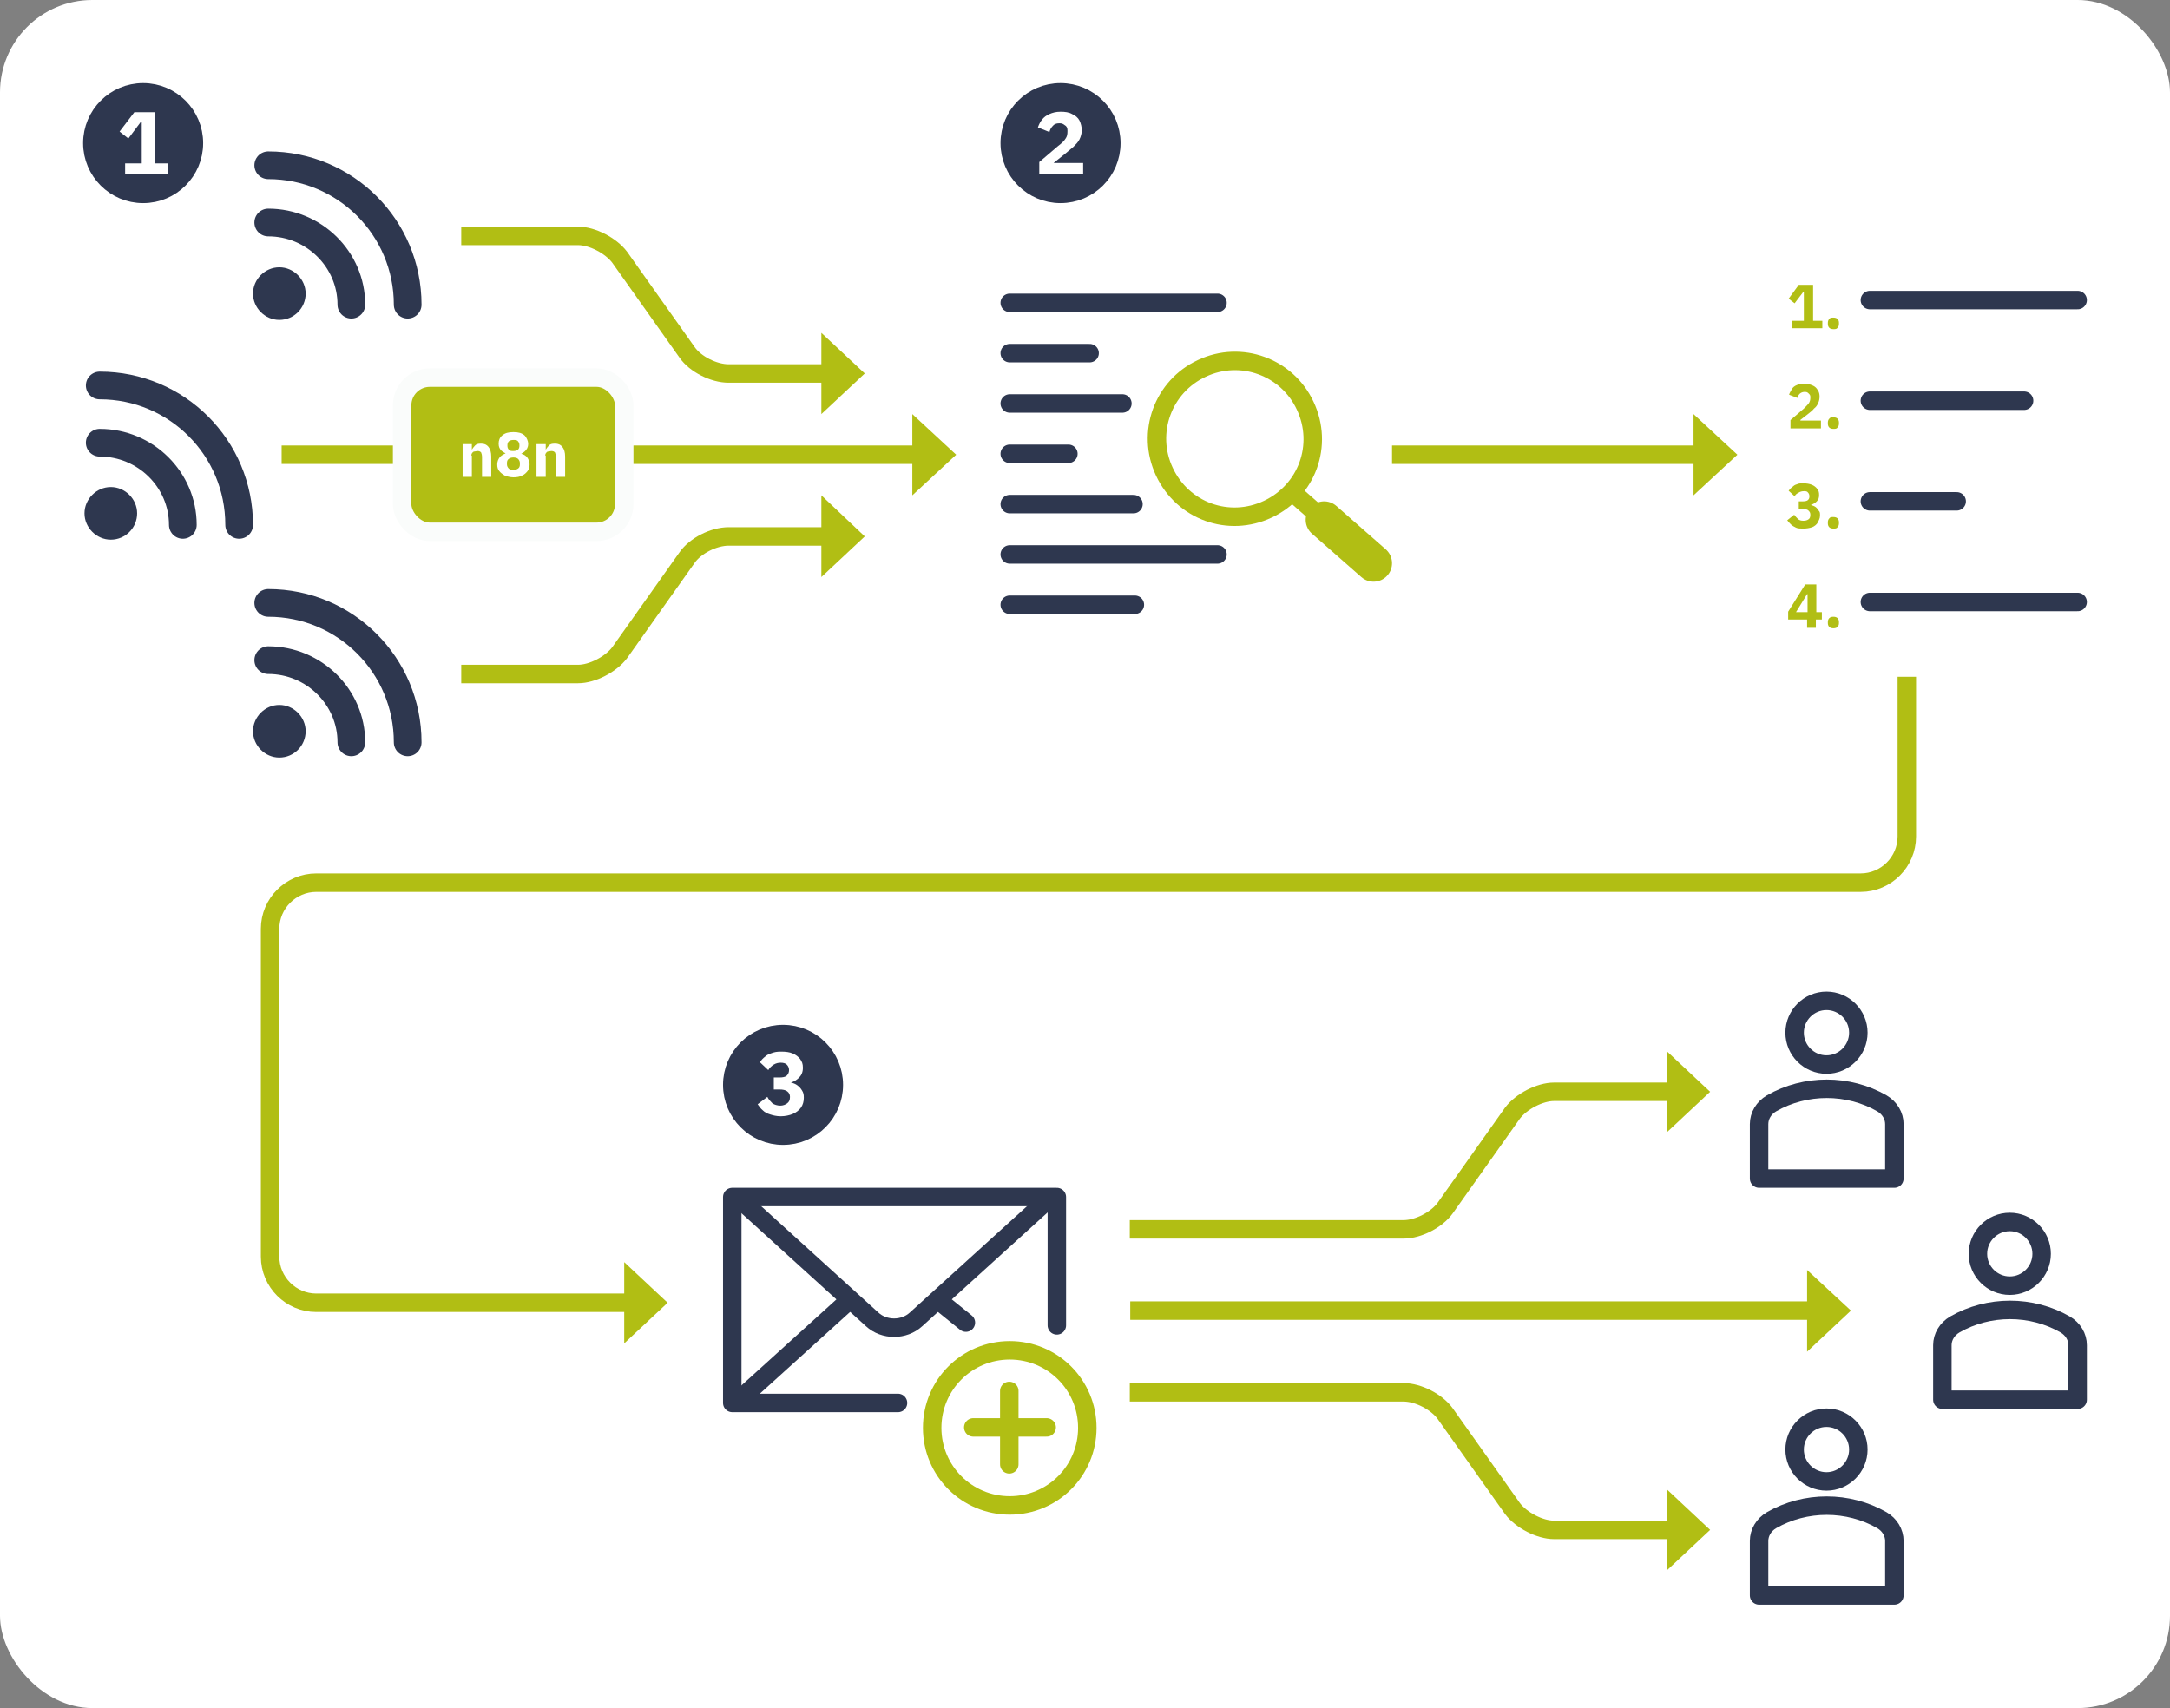 <svg xmlns="http://www.w3.org/2000/svg" xmlns:xlink="http://www.w3.org/1999/xlink" id="Ebene_2" viewBox="0 0 470 370"><rect x="0" y="0" width="470" height="370" fill="#808080" stroke="none"/><defs><style> .st0 { stroke-width: 6px; } .st0, .st1, .st2, .st3, .st4, .st5, .st6, .st7 { fill: none; } .st0, .st2, .st3, .st5 { stroke-linecap: round; stroke-linejoin: round; } .st0, .st2, .st6 { stroke: #2e374f; } .st8 { clip-path: url(#clippath-6); } .st9 { clip-path: url(#clippath-7); } .st10 { clip-path: url(#clippath-4); } .st11 { clip-path: url(#clippath-9); } .st12 { fill: #b1be14; } .st13 { fill: #fff; } .st2, .st4, .st5, .st6, .st7 { stroke-width: 4px; } .st14 { clip-path: url(#clippath-1); } .st15 { clip-path: url(#clippath-5); } .st16 { clip-path: url(#clippath-8); } .st3 { stroke-width: 8px; } .st3, .st5, .st7 { stroke: #b1be14; } .st17 { clip-path: url(#clippath-3); } .st4 { stroke: #fafcfb; } .st18 { fill: #2e374f; } .st19 { clip-path: url(#clippath-2); } .st20 { clip-path: url(#clippath); } </style><clipPath id="clippath"><rect class="st1" width="470" height="370"></rect></clipPath><clipPath id="clippath-1"><rect class="st1" width="470" height="370"></rect></clipPath><clipPath id="clippath-2"><rect class="st1" width="470" height="370"></rect></clipPath><clipPath id="clippath-3"><rect class="st1" width="470" height="370"></rect></clipPath><clipPath id="clippath-4"><rect class="st1" width="470" height="370"></rect></clipPath><clipPath id="clippath-5"><rect class="st1" width="470" height="370"></rect></clipPath><clipPath id="clippath-6"><polygon class="st1" points="158.6 259.3 158.6 303.9 194.5 303.9 228.9 287.1 228.9 259.3 158.6 259.3"></polygon></clipPath><clipPath id="clippath-7"><rect class="st1" width="470" height="370"></rect></clipPath><clipPath id="clippath-8"><rect class="st1" width="470" height="370"></rect></clipPath><clipPath id="clippath-9"><rect class="st1" width="470" height="370"></rect></clipPath></defs><g id="Ebene_1-2"><g class="st20"><g><g class="st14"><rect class="st13" width="470" height="370" rx="20" ry="20"></rect></g><line class="st7" x1="61" y1="98.5" x2="201.1" y2="98.5"></line><polygon class="st12" points="207.1 98.5 197.6 89.7 197.6 107.3 207.1 98.5"></polygon><g class="st19"><g><rect class="st12" x="87.1" y="81.8" width="48.1" height="33.4" rx="6" ry="6"></rect><rect class="st4" x="87.1" y="81.8" width="48.1" height="33.4" rx="6" ry="6"></rect><path class="st0" d="M88.3,66c0-16.7-13.5-30.2-30.2-30.2"></path><path class="st0" d="M76.1,66c0-9.8-8.1-17.8-18-17.8"></path><path class="st18" d="M60.5,69.3c3.2,0,5.7-2.6,5.7-5.7s-2.6-5.7-5.7-5.7-5.7,2.6-5.7,5.7,2.6,5.7,5.7,5.7"></path><path class="st0" d="M51.8,113.7c0-16.7-13.5-30.2-30.2-30.2"></path><path class="st0" d="M39.6,113.7c0-9.8-8.1-17.8-18-17.8"></path><path class="st18" d="M24,116.9c3.2,0,5.7-2.6,5.7-5.7s-2.6-5.7-5.7-5.7-5.7,2.6-5.7,5.7,2.6,5.7,5.7,5.7"></path><path class="st0" d="M88.3,160.8c0-16.7-13.5-30.2-30.2-30.2"></path><path class="st0" d="M76.1,160.8c0-9.8-8.1-17.8-18-17.8"></path><path class="st18" d="M60.5,164.1c3.2,0,5.7-2.6,5.7-5.7s-2.6-5.7-5.7-5.7-5.7,2.6-5.7,5.7,2.6,5.7,5.7,5.7"></path><path class="st7" d="M99.9,51.1h25.3c3.1,0,7.1,2.1,9,4.6l14.6,20.6c1.8,2.6,5.8,4.6,9,4.6h23.6"></path><polygon class="st12" points="187.3 80.9 177.9 72.1 177.9 89.7 187.3 80.9"></polygon><path class="st7" d="M364.5,331.4h-27.9c-3.1,0-7.1-2.1-9-4.6l-14.6-20.6c-1.8-2.5-5.8-4.6-9-4.6h-59.3"></path><polygon class="st12" points="370.4 331.4 361 322.6 361 340.2 370.4 331.4"></polygon><path class="st7" d="M99.9,146h25.3c3.1,0,7.1-2.1,9-4.6l14.6-20.6c1.8-2.6,5.8-4.6,9-4.6h23.6"></path><polygon class="st12" points="187.3 116.2 177.9 125 177.9 107.3 187.3 116.2"></polygon><path class="st7" d="M364.5,236.5h-27.9c-3.1,0-7.1,2.1-9,4.6l-14.6,20.6c-1.8,2.5-5.8,4.6-9,4.6h-59.3"></path><polygon class="st12" points="370.4 236.5 361 245.3 361 227.7 370.4 236.5"></polygon></g></g><line class="st7" x1="394.9" y1="283.9" x2="244.8" y2="283.9"></line><polygon class="st12" points="400.9 283.9 391.4 275.1 391.4 292.8 400.9 283.9"></polygon><line class="st7" x1="301.5" y1="98.5" x2="370.3" y2="98.5"></line><polygon class="st12" points="376.3 98.5 366.8 89.7 366.8 107.3 376.3 98.5"></polygon><g class="st17"><path class="st13" d="M118.1,98.7c0-.2,0-.4.2-.6.1-.2.3-.3.5-.3.2,0,.4-.1.6-.1.4,0,.6.1.8.3.1.2.2.6.2,1v4.3h2v-4.4c0-.9-.2-1.6-.6-2.1s-.9-.7-1.6-.7-1,.1-1.3.4c-.3.3-.5.6-.7.9h0v-1.2h-2v7.1h2v-4.6h0ZM110.2,97.4c-.2-.2-.3-.5-.3-.8v-.2c0-.3.1-.6.3-.8.2-.2.6-.3,1-.3s.8,0,1,.3c.2.2.3.5.3.8v.2c0,.3-.1.6-.3.8-.2.2-.6.3-1,.3s-.8,0-1-.3M110.2,101.5c-.2-.2-.4-.5-.4-.9v-.3c0-.4.1-.7.4-.9.2-.2.6-.3,1-.3s.8.1,1,.3c.2.2.4.5.4.9v.3c0,.4-.1.7-.4.9s-.6.3-1,.3-.8-.1-1-.3M113.1,103c.5-.2.9-.6,1.2-1,.3-.4.4-.9.4-1.4s-.2-1.1-.5-1.5c-.3-.4-.8-.7-1.3-.8h0c.5-.3.8-.5,1.1-.9s.4-.8.4-1.3-.3-1.3-.8-1.8c-.6-.5-1.3-.7-2.4-.7s-1.8.2-2.4.7-.8,1.1-.8,1.8.2,1,.4,1.3.7.6,1.1.8h0c-.6.3-1,.5-1.3.9-.3.4-.5.9-.5,1.5s.1,1,.4,1.4c.3.4.7.7,1.2,1,.5.2,1.2.4,1.9.4s1.4-.1,1.9-.4M102.1,98.7c0-.2,0-.4.2-.6.1-.2.3-.3.5-.3.2,0,.4-.1.6-.1.4,0,.6.1.8.3.1.2.2.6.2,1v4.3h2v-4.4c0-.9-.2-1.6-.6-2.1s-.9-.7-1.6-.7-1,.1-1.3.4c-.3.3-.5.6-.7.9h0v-1.2h-2v7.1h2v-4.6h0Z"></path></g><line class="st2" x1="218.7" y1="98.3" x2="231.4" y2="98.3"></line><line class="st2" x1="218.7" y1="109.2" x2="245.5" y2="109.2"></line><line class="st2" x1="218.7" y1="131" x2="245.8" y2="131"></line><line class="st2" x1="218.7" y1="120.1" x2="263.7" y2="120.1"></line><line class="st2" x1="218.7" y1="87.4" x2="243.1" y2="87.4"></line><line class="st2" x1="218.7" y1="76.5" x2="236" y2="76.5"></line><line class="st2" x1="218.7" y1="65.6" x2="263.7" y2="65.6"></line><g class="st10"><path class="st5" d="M282.7,87.9c-3.9-8.4-13.9-12.1-22.4-8.1-8.4,3.9-12.1,13.9-8.1,22.4s13.9,12.1,22.4,8.1,12.1-13.9,8.1-22.4h0Z"></path></g><line class="st5" x1="295.8" y1="120.6" x2="279.9" y2="106.6"></line><line class="st3" x1="297.5" y1="122" x2="286.8" y2="112.6"></line><line class="st2" x1="405" y1="130.4" x2="450" y2="130.4"></line><line class="st2" x1="405" y1="108.6" x2="423.8" y2="108.6"></line><line class="st2" x1="405" y1="86.8" x2="438.4" y2="86.8"></line><line class="st2" x1="405" y1="65" x2="450" y2="65"></line><g class="st15"><g><path class="st12" d="M398,135.8c.2-.2.3-.5.3-.8v-.3c0-.3-.1-.6-.3-.8s-.5-.3-.9-.3-.7.1-.9.3-.3.5-.3.8v.3c0,.3.1.6.3.8s.5.3.9.3.7-.1.9-.3M391.5,128.7v3.9h-2.5l2.4-3.9h.1,0ZM393.4,134.2h1.2v-1.6h-1.2v-6h-2.4l-3.7,5.9v1.7h4.1v1.8h1.9v-1.8h0Z"></path><path class="st12" d="M398,114.2c.2-.2.3-.5.3-.8v-.3c0-.3-.1-.6-.3-.8s-.5-.3-.9-.3-.7,0-.9.3c-.2.2-.3.5-.3.8v.3c0,.3.1.6.3.8s.5.3.9.3.7,0,.9-.3M389.6,110.3h.9c.5,0,.9,0,1.2.3s.4.5.4.9h0c0,.5-.1.8-.4,1-.3.2-.6.3-1.1.3s-.9-.1-1.2-.4-.6-.6-.8-.9l-1.5,1.2c.2.3.5.6.8.9.3.3.7.5,1.1.7s1,.2,1.6.2,1.3-.1,1.9-.3c.5-.2,1-.6,1.2-1s.5-.9.5-1.5,0-.8-.3-1.1c-.2-.3-.4-.6-.7-.8s-.6-.3-1-.4h0c.5-.2.9-.4,1.3-.8.4-.4.5-.8.5-1.4s-.1-.9-.4-1.3c-.3-.4-.7-.7-1.2-.9s-1.1-.3-1.8-.3-1,0-1.4.2c-.4.1-.7.3-1,.6-.3.2-.6.5-.8.8l1.3,1.2c.2-.4.5-.6.9-.8.3-.2.7-.3,1.1-.3s.7,0,.9.3c.2.2.3.5.3.8h0c0,.4-.1.6-.3.8s-.6.3-1.1.3h-.9v1.7h0Z"></path><path class="st12" d="M398,92.6c.2-.2.3-.5.3-.8v-.3c0-.3-.1-.6-.3-.8s-.5-.3-.9-.3-.7,0-.9.3c-.2.2-.3.5-.3.8v.3c0,.3.1.6.3.8s.5.3.9.3.7,0,.9-.3M389.9,91l1.8-1.4c.5-.4.9-.7,1.2-1.1.4-.3.7-.7.9-1.2.2-.4.3-.9.3-1.4s-.1-1-.4-1.4c-.2-.4-.6-.8-1.1-1-.5-.2-1-.4-1.7-.4s-1.2.1-1.7.3-.9.5-1.1.9-.5.8-.6,1.2l1.8.7c.1-.4.3-.7.5-.9s.6-.4,1-.4.6,0,.9.3.4.4.4.8v.2c0,.4-.1.8-.3,1.1s-.6.7-1.1,1.2l-2.9,2.5v1.8h6.6v-1.7h-4.4,0Z"></path><path class="st12" d="M398,71c.2-.2.3-.5.3-.8v-.3c0-.3-.1-.6-.3-.8s-.5-.3-.9-.3-.7,0-.9.3c-.2.2-.3.5-.3.8v.3c0,.3.1.6.3.8s.5.3.9.3.7,0,.9-.3M394.7,69.5h-2v-7.8h-3.1l-2.2,3,1.3,1,1.9-2.5h.1v6.3h-2.5v1.6h6.5v-1.6h0Z"></path><path class="st7" d="M413,146.6v34.6c0,5.5-4.5,10-10,10H68.5c-5.5,0-10,4.5-10,10v71c0,5.5,4.5,10,10,10h70.2"></path><polygon class="st12" points="144.6 282.2 135.2 273.4 135.2 291 144.6 282.2"></polygon></g></g><g class="st8"><g><path class="st2" d="M158.6,258.3l30.3,27.5c2.6,2.4,6.9,2.4,9.5,0l30.3-27.5"></path><line class="st2" x1="209.2" y1="286.5" x2="204" y2="282.3"></line><line class="st2" x1="184" y1="281.6" x2="158.6" y2="304.6"></line></g></g><polyline class="st2" points="228.9 287.1 228.9 259.3 158.6 259.3 158.6 303.9 194.5 303.9"></polyline><g class="st9"><path class="st5" d="M218.7,326.1c9.3,0,16.8-7.5,16.8-16.8s-7.5-16.8-16.8-16.8-16.8,7.5-16.8,16.8,7.5,16.8,16.8,16.8Z"></path></g><line class="st5" x1="210.8" y1="309.2" x2="226.7" y2="309.2"></line><line class="st5" x1="218.6" y1="301.3" x2="218.6" y2="317.2"></line><g class="st16"><g><path class="st2" d="M381,255.3v-11.8c0-1.8,1-3.5,2.7-4.5,7.3-4.2,16.6-4.2,23.9,0,1.7,1,2.7,2.7,2.7,4.5v11.8h-29.3Z"></path><path class="st6" d="M402.5,223.7c0,3.8-3.1,6.9-6.9,6.9s-6.9-3.1-6.9-6.9,3.1-6.9,6.9-6.9,6.9,3.1,6.9,6.9Z"></path><path class="st2" d="M420.7,303.2v-11.8c0-1.8,1-3.5,2.7-4.5,7.3-4.2,16.6-4.2,23.9,0,1.7,1,2.7,2.7,2.7,4.5v11.8h-29.3Z"></path><path class="st6" d="M442.2,271.6c0,3.8-3.1,6.9-6.9,6.9s-6.9-3.1-6.9-6.9,3.1-6.9,6.9-6.9,6.9,3.1,6.9,6.9Z"></path><path class="st2" d="M381,345.6v-11.8c0-1.8,1-3.5,2.7-4.5,7.3-4.2,16.6-4.2,23.9,0,1.7,1,2.7,2.7,2.7,4.5v11.8h-29.3Z"></path><path class="st6" d="M402.5,314c0,3.8-3.1,6.9-6.9,6.9s-6.9-3.1-6.9-6.9,3.1-6.9,6.9-6.9,6.9,3.1,6.9,6.9Z"></path><path class="st18" d="M169.6,246c6.1,0,11-4.9,11-11s-4.9-11-11-11-11,4.9-11,11,4.9,11,11,11"></path><circle class="st2" cx="169.6" cy="235" r="11"></circle><path class="st13" d="M167.6,236h1.2c.7,0,1.3.1,1.7.4s.6.7.6,1.2h0c0,.7-.2,1.1-.6,1.4s-.9.5-1.5.5-1.3-.2-1.7-.5c-.4-.4-.8-.8-1.1-1.4l-2.1,1.6c.3.4.6.9,1.1,1.3.4.4.9.7,1.6.9.6.2,1.4.4,2.3.4s1.9-.2,2.6-.5,1.4-.8,1.8-1.4c.4-.6.6-1.3.6-2.1s-.1-1.1-.4-1.6-.6-.8-1-1.1c-.4-.3-.9-.5-1.4-.6h0c.7-.2,1.3-.6,1.8-1.1.5-.5.8-1.2.8-2.1s-.2-1.3-.6-1.9c-.4-.5-.9-.9-1.6-1.2-.7-.3-1.5-.4-2.5-.4s-1.4.1-2,.3c-.6.2-1.1.4-1.5.8-.4.3-.8.7-1.1,1.2l1.8,1.7c.3-.5.7-.9,1.2-1.2.5-.3,1-.4,1.5-.4s1,.1,1.3.4c.3.3.5.7.5,1.2h0c0,.5-.2.9-.5,1.2-.3.3-.9.4-1.6.4h-1.2v2.4h0Z"></path><path class="st18" d="M31,42c6.1,0,11-4.9,11-11s-4.9-11-11-11-11,4.9-11,11,4.9,11,11,11"></path><circle class="st2" cx="31" cy="31" r="11"></circle></g></g><polygon class="st13" points="36.4 35.4 33.5 35.4 33.5 24.3 29.1 24.3 25.9 28.5 27.8 30 30.5 26.4 30.7 26.4 30.7 35.4 27.1 35.4 27.1 37.7 36.4 37.7 36.4 35.4"></polygon><g class="st11"><g><path class="st18" d="M229.7,42c6.1,0,11-4.9,11-11s-4.9-11-11-11-11,4.9-11,11,4.9,11,11,11"></path><circle class="st2" cx="229.7" cy="31" r="11"></circle><path class="st13" d="M228.2,35.3l2.5-2c.6-.5,1.2-1,1.8-1.5.5-.5,1-1,1.3-1.6.3-.6.5-1.3.5-2s-.2-1.5-.5-2.1-.9-1.1-1.6-1.4c-.7-.4-1.5-.5-2.5-.5s-1.7.2-2.4.5c-.7.3-1.2.7-1.6,1.2-.4.5-.7,1.1-.9,1.7l2.5,1c.1-.5.4-1,.7-1.3.3-.4.8-.6,1.4-.6s.8.1,1.2.4c.4.2.6.6.6,1.1v.3c0,.6-.1,1.1-.4,1.5-.3.5-.8,1-1.6,1.6l-4.1,3.5v2.6h9.5v-2.4h-6.3Z"></path></g></g></g></g></g></svg>